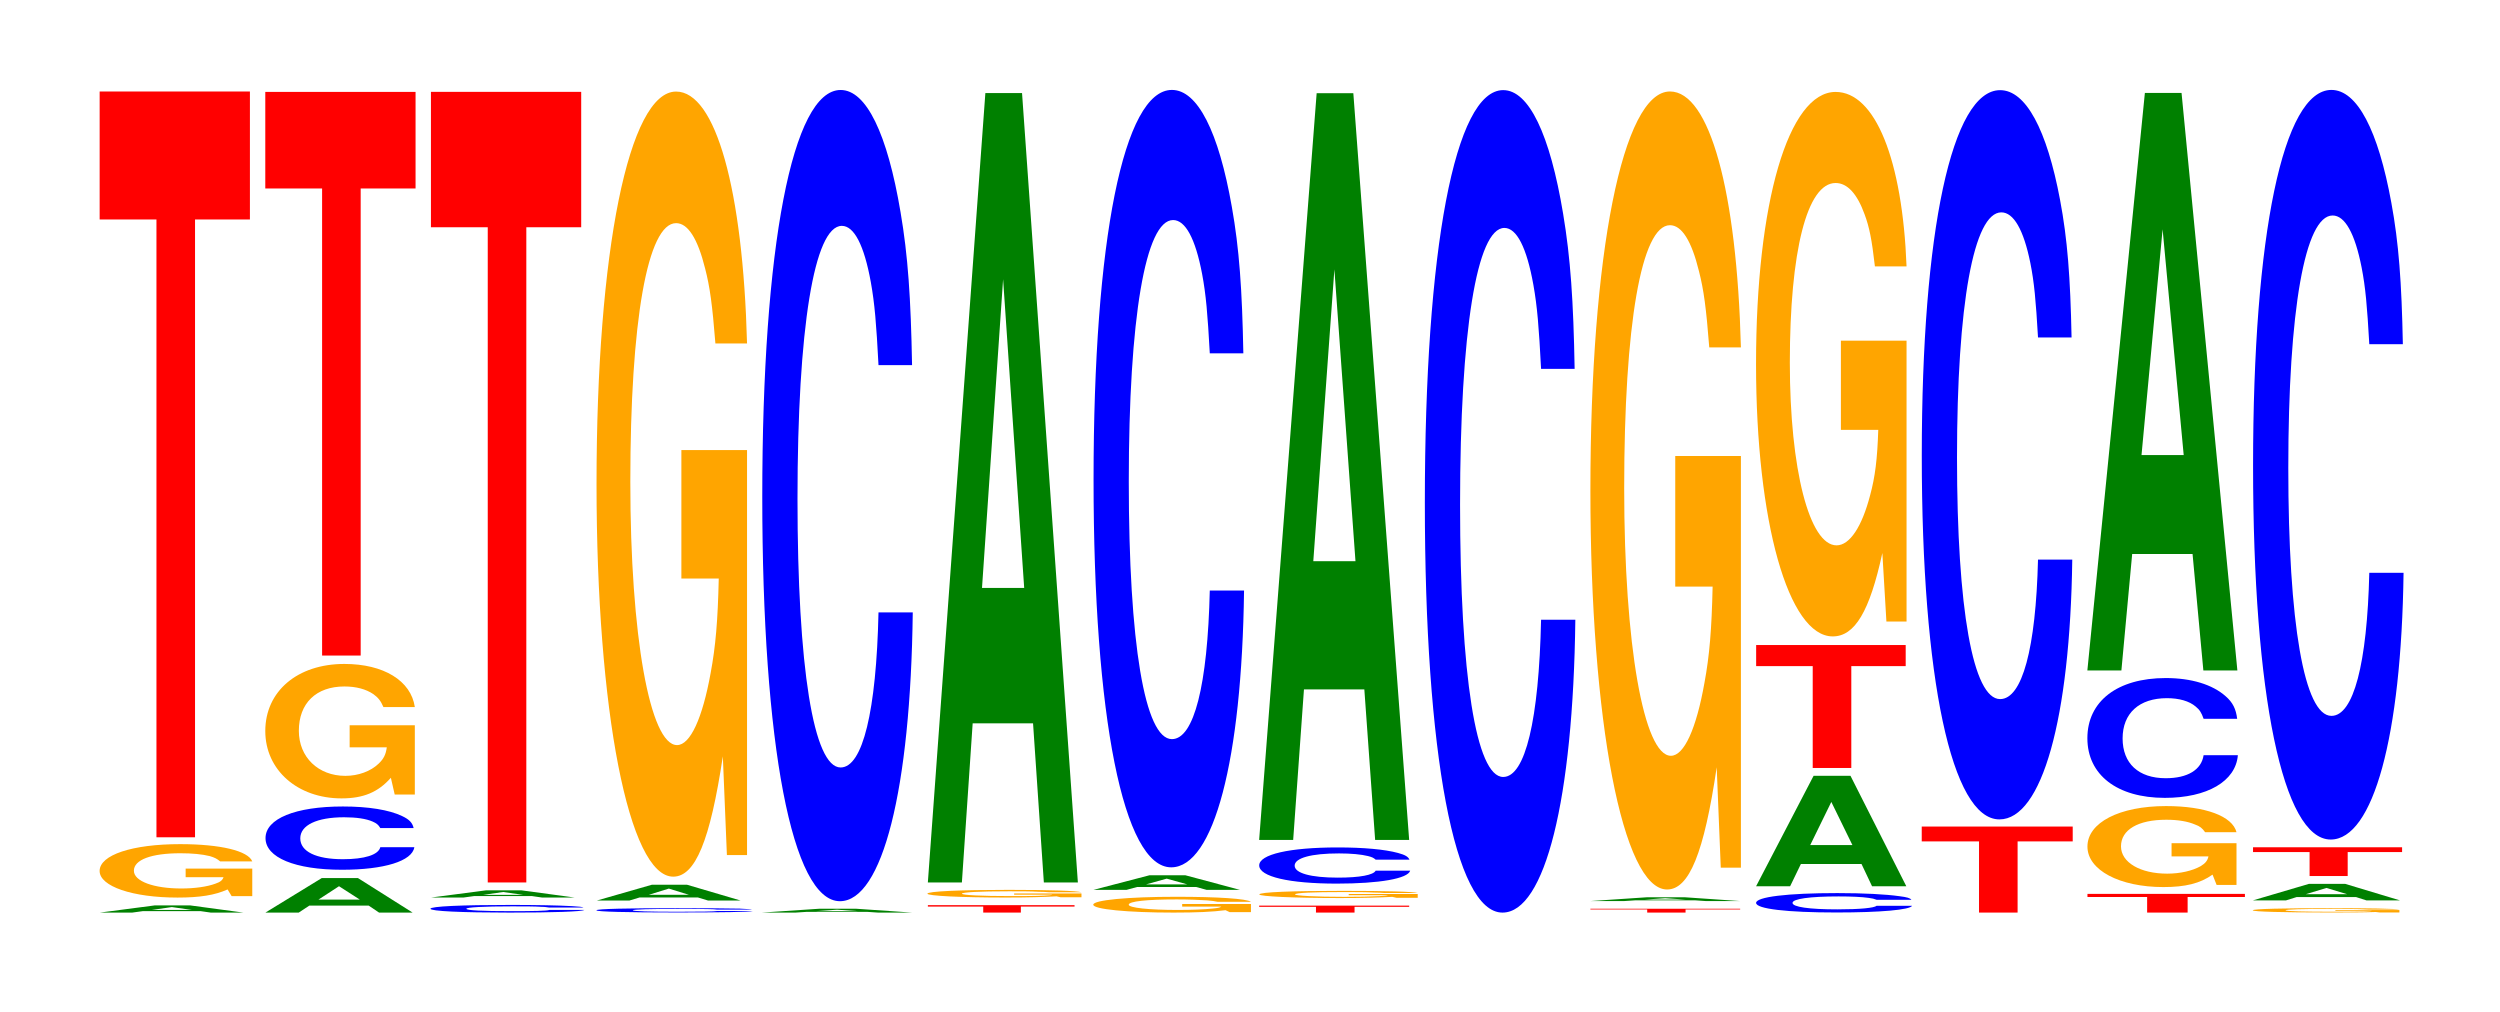 <?xml version="1.0" encoding="UTF-8"?>
<svg xmlns="http://www.w3.org/2000/svg" xmlns:xlink="http://www.w3.org/1999/xlink" width="163pt" height="66pt" viewBox="0 0 163 66" version="1.1">
<defs>
<g>
<symbol overflow="visible" id="glyph0-0">
<path style="stroke:none;" d="M 6.922 -0.094 L 7.578 0 L 9.703 0 L 6.234 -0.469 L 3.938 -0.469 L 0.359 0 L 2.469 0 L 3.156 -0.094 Z M 6.359 -0.172 L 3.734 -0.172 L 5.047 -0.359 Z M 6.359 -0.172 "/>
</symbol>
<symbol overflow="visible" id="glyph1-0">
<path style="stroke:none;" d="M 10.578 -1.781 L 6.234 -1.781 L 6.234 -1.219 L 8.703 -1.219 C 8.641 -1.031 8.5 -0.906 8.172 -0.797 C 7.625 -0.594 6.812 -0.484 5.953 -0.484 C 4.156 -0.484 2.859 -0.953 2.859 -1.641 C 2.859 -2.359 4 -2.781 5.891 -2.781 C 6.656 -2.781 7.312 -2.719 7.812 -2.594 C 8.125 -2.5 8.281 -2.422 8.484 -2.25 L 10.578 -2.25 C 10.312 -2.938 8.5 -3.375 5.875 -3.375 C 2.75 -3.375 0.625 -2.672 0.625 -1.625 C 0.625 -0.625 2.766 0.109 5.703 0.109 C 7.156 0.109 8.141 -0.047 8.969 -0.422 L 9.234 0.016 L 10.578 0.016 Z M 10.578 -1.781 "/>
</symbol>
<symbol overflow="visible" id="glyph2-0">
<path style="stroke:none;" d="M 6.453 -40.281 L 10.031 -40.281 L 10.031 -48.625 L 0.234 -48.625 L 0.234 -40.281 L 3.938 -40.281 L 3.938 0 L 6.453 0 Z M 6.453 -40.281 "/>
</symbol>
<symbol overflow="visible" id="glyph3-0">
<path style="stroke:none;" d="M 7.109 -0.453 L 7.781 0 L 9.969 0 L 6.406 -2.25 L 4.047 -2.25 L 0.375 0 L 2.547 0 L 3.234 -0.453 Z M 6.531 -0.844 L 3.828 -0.844 L 5.172 -1.719 Z M 6.531 -0.844 "/>
</symbol>
<symbol overflow="visible" id="glyph4-0">
<path style="stroke:none;" d="M 10.328 -2.594 C 10.25 -2.938 10.047 -3.156 9.578 -3.375 C 8.734 -3.781 7.375 -4 5.719 -4 C 2.609 -4 0.672 -3.203 0.672 -1.938 C 0.672 -0.672 2.594 0.125 5.656 0.125 C 8.406 0.125 10.234 -0.438 10.375 -1.344 L 8.156 -1.344 C 8.031 -0.844 7.125 -0.562 5.719 -0.562 C 3.969 -0.562 2.938 -1.062 2.938 -1.922 C 2.938 -2.781 4.016 -3.297 5.797 -3.297 C 6.594 -3.297 7.234 -3.203 7.656 -3.016 C 7.906 -2.906 8.031 -2.812 8.156 -2.594 Z M 10.328 -2.594 "/>
</symbol>
<symbol overflow="visible" id="glyph5-0">
<path style="stroke:none;" d="M 10.359 -4.5 L 6.109 -4.5 L 6.109 -3.062 L 8.531 -3.062 C 8.469 -2.594 8.328 -2.312 8 -2 C 7.484 -1.5 6.672 -1.203 5.828 -1.203 C 4.062 -1.203 2.797 -2.422 2.797 -4.141 C 2.797 -5.938 3.922 -7.031 5.766 -7.031 C 6.531 -7.031 7.172 -6.859 7.656 -6.531 C 7.953 -6.312 8.125 -6.125 8.312 -5.688 L 10.359 -5.688 C 10.109 -7.406 8.328 -8.5 5.766 -8.5 C 2.703 -8.5 0.609 -6.719 0.609 -4.125 C 0.609 -1.578 2.719 0.266 5.578 0.266 C 7.016 0.266 7.969 -0.141 8.797 -1.078 L 9.047 0.016 L 10.359 0.016 Z M 10.359 -4.5 "/>
</symbol>
<symbol overflow="visible" id="glyph6-0">
<path style="stroke:none;" d="M 6.453 -30.453 L 10.031 -30.453 L 10.031 -36.75 L 0.234 -36.75 L 0.234 -30.453 L 3.938 -30.453 L 3.938 0 L 6.453 0 Z M 6.453 -30.453 "/>
</symbol>
<symbol overflow="visible" id="glyph7-0">
<path style="stroke:none;" d="M 10.672 -0.312 C 10.594 -0.359 10.391 -0.375 9.906 -0.406 C 9.031 -0.453 7.625 -0.484 5.922 -0.484 C 2.688 -0.484 0.688 -0.391 0.688 -0.234 C 0.688 -0.078 2.672 0.016 5.859 0.016 C 8.688 0.016 10.578 -0.047 10.719 -0.156 L 8.438 -0.156 C 8.297 -0.094 7.375 -0.078 5.922 -0.078 C 4.109 -0.078 3.031 -0.125 3.031 -0.234 C 3.031 -0.328 4.156 -0.391 6 -0.391 C 6.812 -0.391 7.484 -0.391 7.922 -0.359 C 8.172 -0.359 8.297 -0.328 8.438 -0.312 Z M 10.672 -0.312 "/>
</symbol>
<symbol overflow="visible" id="glyph8-0">
<path style="stroke:none;" d="M 6.453 -42.719 L 10.031 -42.719 L 10.031 -51.547 L 0.234 -51.547 L 0.234 -42.719 L 3.938 -42.719 L 3.938 0 L 6.453 0 Z M 6.453 -42.719 "/>
</symbol>
<symbol overflow="visible" id="glyph9-0">
<path style="stroke:none;" d="M 10.844 -0.188 C 10.766 -0.219 10.547 -0.219 10.062 -0.25 C 9.172 -0.266 7.734 -0.281 6 -0.281 C 2.734 -0.281 0.703 -0.234 0.703 -0.141 C 0.703 -0.047 2.719 0 5.938 0 C 8.812 0 10.734 -0.031 10.891 -0.094 L 8.562 -0.094 C 8.422 -0.062 7.484 -0.047 6 -0.047 C 4.156 -0.047 3.078 -0.078 3.078 -0.141 C 3.078 -0.203 4.219 -0.234 6.094 -0.234 C 6.906 -0.234 7.594 -0.234 8.047 -0.219 C 8.297 -0.219 8.422 -0.203 8.562 -0.188 Z M 10.844 -0.188 "/>
</symbol>
<symbol overflow="visible" id="glyph10-0">
<path style="stroke:none;" d="M 6.953 -0.203 L 7.625 0 L 9.75 0 L 6.25 -1.031 L 3.953 -1.031 L 0.359 0 L 2.484 0 L 3.156 -0.203 Z M 6.375 -0.375 L 3.75 -0.375 L 5.062 -0.781 Z M 6.375 -0.375 "/>
</symbol>
<symbol overflow="visible" id="glyph11-0">
<path style="stroke:none;" d="M 10.422 -26.266 L 6.141 -26.266 L 6.141 -17.891 L 8.578 -17.891 C 8.516 -15.141 8.375 -13.469 8.047 -11.719 C 7.516 -8.781 6.719 -7.031 5.859 -7.031 C 4.094 -7.031 2.812 -14.141 2.812 -24.188 C 2.812 -34.703 3.938 -41.062 5.797 -41.062 C 6.562 -41.062 7.203 -40.062 7.688 -38.109 C 8 -36.906 8.156 -35.766 8.359 -33.219 L 10.422 -33.219 C 10.156 -43.266 8.375 -49.641 5.797 -49.641 C 2.719 -49.641 0.609 -39.25 0.609 -24.047 C 0.609 -9.25 2.719 1.547 5.609 1.547 C 7.047 1.547 8.016 -0.797 8.844 -6.297 L 9.109 0.141 L 10.422 0.141 Z M 10.422 -26.266 "/>
</symbol>
<symbol overflow="visible" id="glyph12-0">
<path style="stroke:none;" d="M 7.234 -0.047 L 7.922 0 L 10.156 0 L 6.516 -0.25 L 4.109 -0.25 L 0.375 0 L 2.578 0 L 3.297 -0.047 Z M 6.641 -0.094 L 3.891 -0.094 L 5.266 -0.188 Z M 6.641 -0.094 "/>
</symbol>
<symbol overflow="visible" id="glyph13-0">
<path style="stroke:none;" d="M 10.438 -33.359 C 10.359 -37.719 10.172 -40.5 9.688 -43.328 C 8.828 -48.453 7.453 -51.297 5.781 -51.297 C 2.641 -51.297 0.672 -41.109 0.672 -24.781 C 0.672 -8.578 2.625 1.594 5.734 1.594 C 8.5 1.594 10.344 -5.672 10.484 -17.234 L 8.25 -17.234 C 8.109 -10.797 7.219 -7.125 5.781 -7.125 C 4.016 -7.125 2.969 -13.641 2.969 -24.641 C 2.969 -35.781 4.062 -42.438 5.859 -42.438 C 6.656 -42.438 7.312 -41.188 7.75 -38.766 C 8 -37.375 8.109 -36.062 8.25 -33.359 Z M 10.438 -33.359 "/>
</symbol>
<symbol overflow="visible" id="glyph14-0">
<path style="stroke:none;" d="M 6.297 -0.391 L 9.797 -0.391 L 9.797 -0.484 L 0.234 -0.484 L 0.234 -0.391 L 3.844 -0.391 L 3.844 0 L 6.297 0 Z M 6.297 -0.391 "/>
</symbol>
<symbol overflow="visible" id="glyph15-0">
<path style="stroke:none;" d="M 10.672 -0.25 L 6.281 -0.25 L 6.281 -0.172 L 8.781 -0.172 C 8.719 -0.141 8.562 -0.125 8.234 -0.109 C 7.688 -0.078 6.875 -0.078 6 -0.078 C 4.188 -0.078 2.875 -0.141 2.875 -0.234 C 2.875 -0.328 4.031 -0.391 5.938 -0.391 C 6.719 -0.391 7.375 -0.391 7.875 -0.359 C 8.188 -0.359 8.359 -0.344 8.547 -0.328 L 10.672 -0.328 C 10.391 -0.422 8.562 -0.484 5.922 -0.484 C 2.781 -0.484 0.625 -0.391 0.625 -0.234 C 0.625 -0.094 2.797 0.016 5.75 0.016 C 7.219 0.016 8.203 -0.016 9.047 -0.062 L 9.312 0 L 10.672 0 Z M 10.672 -0.25 "/>
</symbol>
<symbol overflow="visible" id="glyph16-0">
<path style="stroke:none;" d="M 7.234 -10.375 L 7.938 0 L 10.156 0 L 6.516 -51.469 L 4.125 -51.469 L 0.375 0 L 2.594 0 L 3.297 -10.375 Z M 6.656 -19.203 L 3.906 -19.203 L 5.281 -39.328 Z M 6.656 -19.203 "/>
</symbol>
<symbol overflow="visible" id="glyph17-0">
<path style="stroke:none;" d="M 10.922 -0.531 L 6.438 -0.531 L 6.438 -0.359 L 8.984 -0.359 C 8.922 -0.297 8.766 -0.266 8.438 -0.234 C 7.875 -0.172 7.031 -0.141 6.141 -0.141 C 4.281 -0.141 2.953 -0.281 2.953 -0.484 C 2.953 -0.703 4.125 -0.828 6.078 -0.828 C 6.875 -0.828 7.562 -0.797 8.062 -0.766 C 8.391 -0.734 8.562 -0.719 8.75 -0.672 L 10.922 -0.672 C 10.641 -0.875 8.766 -1 6.062 -1 C 2.844 -1 0.641 -0.781 0.641 -0.484 C 0.641 -0.188 2.859 0.031 5.875 0.031 C 7.391 0.031 8.406 -0.016 9.266 -0.125 L 9.531 0 L 10.922 0 Z M 10.922 -0.531 "/>
</symbol>
<symbol overflow="visible" id="glyph18-0">
<path style="stroke:none;" d="M 7.078 -0.188 L 7.766 0 L 9.938 0 L 6.375 -0.953 L 4.031 -0.953 L 0.375 0 L 2.531 0 L 3.219 -0.188 Z M 6.5 -0.359 L 3.812 -0.359 L 5.156 -0.734 Z M 6.5 -0.359 "/>
</symbol>
<symbol overflow="visible" id="glyph19-0">
<path style="stroke:none;" d="M 10.438 -31.984 C 10.359 -36.156 10.172 -38.812 9.688 -41.531 C 8.828 -46.438 7.453 -49.156 5.781 -49.156 C 2.641 -49.156 0.672 -39.406 0.672 -23.75 C 0.672 -8.234 2.625 1.531 5.734 1.531 C 8.5 1.531 10.344 -5.438 10.484 -16.516 L 8.25 -16.516 C 8.109 -10.344 7.219 -6.828 5.781 -6.828 C 4.016 -6.828 2.969 -13.062 2.969 -23.625 C 2.969 -34.297 4.062 -40.672 5.859 -40.672 C 6.656 -40.672 7.312 -39.469 7.75 -37.156 C 8 -35.828 8.109 -34.562 8.25 -31.984 Z M 10.438 -31.984 "/>
</symbol>
<symbol overflow="visible" id="glyph20-0">
<path style="stroke:none;" d="M 6.453 -0.375 L 10.016 -0.375 L 10.016 -0.453 L 0.234 -0.453 L 0.234 -0.375 L 3.938 -0.375 L 3.938 0 L 6.453 0 Z M 6.453 -0.375 "/>
</symbol>
<symbol overflow="visible" id="glyph21-0">
<path style="stroke:none;" d="M 10.969 -0.25 L 6.469 -0.25 L 6.469 -0.172 L 9.031 -0.172 C 8.969 -0.141 8.812 -0.125 8.469 -0.109 C 7.922 -0.078 7.078 -0.062 6.172 -0.062 C 4.312 -0.062 2.969 -0.141 2.969 -0.219 C 2.969 -0.328 4.156 -0.375 6.109 -0.375 C 6.922 -0.375 7.594 -0.375 8.109 -0.344 C 8.422 -0.344 8.594 -0.328 8.797 -0.312 L 10.969 -0.312 C 10.703 -0.406 8.812 -0.453 6.094 -0.453 C 2.859 -0.453 0.641 -0.375 0.641 -0.219 C 0.641 -0.094 2.875 0.016 5.906 0.016 C 7.422 0.016 8.438 -0.016 9.312 -0.062 L 9.594 0 L 10.969 0 Z M 10.969 -0.25 "/>
</symbol>
<symbol overflow="visible" id="glyph22-0">
<path style="stroke:none;" d="M 10.469 -1.484 C 10.391 -1.672 10.188 -1.797 9.719 -1.922 C 8.859 -2.156 7.469 -2.281 5.797 -2.281 C 2.641 -2.281 0.672 -1.828 0.672 -1.109 C 0.672 -0.375 2.625 0.078 5.734 0.078 C 8.516 0.078 10.375 -0.25 10.516 -0.766 L 8.266 -0.766 C 8.125 -0.484 7.234 -0.312 5.797 -0.312 C 4.016 -0.312 2.984 -0.609 2.984 -1.094 C 2.984 -1.594 4.062 -1.891 5.875 -1.891 C 6.672 -1.891 7.328 -1.828 7.766 -1.719 C 8.016 -1.656 8.125 -1.609 8.266 -1.484 Z M 10.469 -1.484 "/>
</symbol>
<symbol overflow="visible" id="glyph23-0">
<path style="stroke:none;" d="M 7.234 -9.812 L 7.938 0 L 10.156 0 L 6.516 -48.688 L 4.125 -48.688 L 0.375 0 L 2.594 0 L 3.297 -9.812 Z M 6.656 -18.172 L 3.906 -18.172 L 5.281 -37.203 Z M 6.656 -18.172 "/>
</symbol>
<symbol overflow="visible" id="glyph24-0">
<path style="stroke:none;" d="M 10.438 -33.844 C 10.359 -38.266 10.172 -41.062 9.688 -43.953 C 8.828 -49.141 7.453 -52.016 5.781 -52.016 C 2.641 -52.016 0.672 -41.703 0.672 -25.125 C 0.672 -8.703 2.625 1.609 5.734 1.609 C 8.5 1.609 10.344 -5.75 10.484 -17.484 L 8.25 -17.484 C 8.109 -10.953 7.219 -7.234 5.781 -7.234 C 4.016 -7.234 2.969 -13.828 2.969 -25 C 2.969 -36.297 4.062 -43.031 5.859 -43.031 C 6.656 -43.031 7.312 -41.766 7.75 -39.312 C 8 -37.906 8.109 -36.578 8.25 -33.844 Z M 10.438 -33.844 "/>
</symbol>
<symbol overflow="visible" id="glyph25-0">
<path style="stroke:none;" d="M 6.438 -0.203 L 10 -0.203 L 10 -0.25 L 0.234 -0.25 L 0.234 -0.203 L 3.938 -0.203 L 3.938 0 L 6.438 0 Z M 6.438 -0.203 "/>
</symbol>
<symbol overflow="visible" id="glyph26-0">
<path style="stroke:none;" d="M 10.422 -26.703 L 6.141 -26.703 L 6.141 -18.188 L 8.578 -18.188 C 8.516 -15.391 8.375 -13.688 8.047 -11.922 C 7.516 -8.922 6.719 -7.156 5.859 -7.156 C 4.094 -7.156 2.812 -14.375 2.812 -24.594 C 2.812 -35.281 3.938 -41.75 5.797 -41.75 C 6.562 -41.75 7.203 -40.734 7.688 -38.75 C 8 -37.531 8.156 -36.375 8.359 -33.781 L 10.422 -33.781 C 10.156 -44 8.375 -50.469 5.797 -50.469 C 2.719 -50.469 0.609 -39.906 0.609 -24.453 C 0.609 -9.406 2.719 1.562 5.609 1.562 C 7.047 1.562 8.016 -0.812 8.844 -6.406 L 9.109 0.141 L 10.422 0.141 Z M 10.422 -26.703 "/>
</symbol>
<symbol overflow="visible" id="glyph27-0">
<path style="stroke:none;" d="M 10.828 -0.797 C 10.75 -0.906 10.547 -0.969 10.047 -1.031 C 9.156 -1.156 7.734 -1.234 6 -1.234 C 2.734 -1.234 0.703 -0.984 0.703 -0.594 C 0.703 -0.203 2.719 0.031 5.938 0.031 C 8.812 0.031 10.734 -0.141 10.875 -0.406 L 8.562 -0.406 C 8.406 -0.266 7.484 -0.172 6 -0.172 C 4.156 -0.172 3.078 -0.328 3.078 -0.594 C 3.078 -0.859 4.203 -1.016 6.078 -1.016 C 6.906 -1.016 7.594 -0.984 8.031 -0.922 C 8.281 -0.891 8.406 -0.859 8.562 -0.797 Z M 10.828 -0.797 "/>
</symbol>
<symbol overflow="visible" id="glyph28-0">
<path style="stroke:none;" d="M 7.25 -1.453 L 7.938 0 L 10.172 0 L 6.531 -7.203 L 4.125 -7.203 L 0.375 0 L 2.594 0 L 3.297 -1.453 Z M 6.656 -2.688 L 3.906 -2.688 L 5.281 -5.5 Z M 6.656 -2.688 "/>
</symbol>
<symbol overflow="visible" id="glyph29-0">
<path style="stroke:none;" d="M 6.438 -6.641 L 9.984 -6.641 L 9.984 -8.016 L 0.234 -8.016 L 0.234 -6.641 L 3.922 -6.641 L 3.922 0 L 6.438 0 Z M 6.438 -6.641 "/>
</symbol>
<symbol overflow="visible" id="glyph30-0">
<path style="stroke:none;" d="M 10.422 -18.219 L 6.141 -18.219 L 6.141 -12.406 L 8.578 -12.406 C 8.516 -10.5 8.375 -9.344 8.047 -8.141 C 7.516 -6.094 6.719 -4.875 5.859 -4.875 C 4.094 -4.875 2.812 -9.812 2.812 -16.781 C 2.812 -24.078 3.938 -28.5 5.797 -28.5 C 6.562 -28.5 7.203 -27.797 7.688 -26.453 C 8 -25.609 8.156 -24.828 8.359 -23.062 L 10.422 -23.062 C 10.156 -30.031 8.375 -34.438 5.797 -34.438 C 2.719 -34.438 0.609 -27.234 0.609 -16.688 C 0.609 -6.422 2.719 1.062 5.609 1.062 C 7.047 1.062 8.016 -0.562 8.844 -4.375 L 9.109 0.094 L 10.422 0.094 Z M 10.422 -18.219 "/>
</symbol>
<symbol overflow="visible" id="glyph31-0">
<path style="stroke:none;" d="M 6.484 -4.641 L 10.078 -4.641 L 10.078 -5.609 L 0.234 -5.609 L 0.234 -4.641 L 3.969 -4.641 L 3.969 0 L 6.484 0 Z M 6.484 -4.641 "/>
</symbol>
<symbol overflow="visible" id="glyph32-0">
<path style="stroke:none;" d="M 10.438 -29.984 C 10.359 -33.906 10.172 -36.391 9.688 -38.953 C 8.828 -43.547 7.453 -46.109 5.781 -46.109 C 2.641 -46.109 0.672 -36.953 0.672 -22.281 C 0.672 -7.719 2.625 1.438 5.734 1.438 C 8.5 1.438 10.344 -5.109 10.484 -15.5 L 8.25 -15.5 C 8.109 -9.703 7.219 -6.406 5.781 -6.406 C 4.016 -6.406 2.969 -12.25 2.969 -22.156 C 2.969 -32.172 4.062 -38.141 5.859 -38.141 C 6.656 -38.141 7.312 -37.016 7.75 -34.844 C 8 -33.594 8.109 -32.422 8.25 -29.984 Z M 10.438 -29.984 "/>
</symbol>
<symbol overflow="visible" id="glyph33-0">
<path style="stroke:none;" d="M 6.781 -1.016 L 10.516 -1.016 L 10.516 -1.219 L 0.25 -1.219 L 0.25 -1.016 L 4.141 -1.016 L 4.141 0 L 6.781 0 Z M 6.781 -1.016 "/>
</symbol>
<symbol overflow="visible" id="glyph34-0">
<path style="stroke:none;" d="M 10.328 -2.703 L 6.094 -2.703 L 6.094 -1.844 L 8.5 -1.844 C 8.438 -1.562 8.297 -1.391 7.984 -1.203 C 7.453 -0.906 6.656 -0.719 5.812 -0.719 C 4.047 -0.719 2.797 -1.453 2.797 -2.5 C 2.797 -3.578 3.906 -4.234 5.75 -4.234 C 6.516 -4.234 7.156 -4.125 7.625 -3.922 C 7.938 -3.812 8.094 -3.688 8.281 -3.422 L 10.328 -3.422 C 10.062 -4.469 8.297 -5.125 5.734 -5.125 C 2.688 -5.125 0.609 -4.047 0.609 -2.484 C 0.609 -0.953 2.703 0.156 5.562 0.156 C 6.984 0.156 7.953 -0.078 8.766 -0.656 L 9.031 0.016 L 10.328 0.016 Z M 10.328 -2.703 "/>
</symbol>
<symbol overflow="visible" id="glyph35-0">
<path style="stroke:none;" d="M 10.438 -4.922 C 10.359 -5.562 10.156 -5.984 9.688 -6.391 C 8.828 -7.156 7.453 -7.578 5.781 -7.578 C 2.625 -7.578 0.672 -6.062 0.672 -3.656 C 0.672 -1.266 2.609 0.234 5.719 0.234 C 8.484 0.234 10.344 -0.844 10.484 -2.547 L 8.25 -2.547 C 8.109 -1.594 7.203 -1.047 5.781 -1.047 C 4 -1.047 2.969 -2.016 2.969 -3.641 C 2.969 -5.281 4.047 -6.266 5.859 -6.266 C 6.656 -6.266 7.312 -6.078 7.734 -5.719 C 7.984 -5.516 8.109 -5.328 8.25 -4.922 Z M 10.438 -4.922 "/>
</symbol>
<symbol overflow="visible" id="glyph36-0">
<path style="stroke:none;" d="M 7.234 -7.594 L 7.938 0 L 10.156 0 L 6.516 -37.656 L 4.125 -37.656 L 0.375 0 L 2.594 0 L 3.297 -7.594 Z M 6.656 -14.047 L 3.906 -14.047 L 5.281 -28.766 Z M 6.656 -14.047 "/>
</symbol>
<symbol overflow="visible" id="glyph37-0">
<path style="stroke:none;" d="M 10.156 -0.156 L 5.984 -0.156 L 5.984 -0.109 L 8.359 -0.109 C 8.297 -0.078 8.156 -0.078 7.844 -0.062 C 7.328 -0.047 6.547 -0.047 5.719 -0.047 C 3.984 -0.047 2.734 -0.078 2.734 -0.141 C 2.734 -0.203 3.844 -0.234 5.656 -0.234 C 6.391 -0.234 7.031 -0.234 7.5 -0.219 C 7.797 -0.203 7.953 -0.203 8.141 -0.188 L 10.156 -0.188 C 9.891 -0.25 8.156 -0.281 5.641 -0.281 C 2.641 -0.281 0.594 -0.234 0.594 -0.141 C 0.594 -0.047 2.656 0 5.469 0 C 6.875 0 7.812 0 8.609 -0.031 L 8.875 0 L 10.156 0 Z M 10.156 -0.156 "/>
</symbol>
<symbol overflow="visible" id="glyph38-0">
<path style="stroke:none;" d="M 7.094 -0.219 L 7.781 0 L 9.969 0 L 6.391 -1.078 L 4.031 -1.078 L 0.375 0 L 2.531 0 L 3.234 -0.219 Z M 6.516 -0.406 L 3.828 -0.406 L 5.172 -0.812 Z M 6.516 -0.406 "/>
</symbol>
<symbol overflow="visible" id="glyph39-0">
<path style="stroke:none;" d="M 6.406 -1.562 L 9.953 -1.562 L 9.953 -1.875 L 0.234 -1.875 L 0.234 -1.562 L 3.922 -1.562 L 3.922 0 L 6.406 0 Z M 6.406 -1.562 "/>
</symbol>
<symbol overflow="visible" id="glyph40-0">
<path style="stroke:none;" d="M 10.438 -30.828 C 10.359 -34.859 10.172 -37.422 9.688 -40.047 C 8.828 -44.781 7.453 -47.406 5.781 -47.406 C 2.641 -47.406 0.672 -38 0.672 -22.906 C 0.672 -7.938 2.625 1.469 5.734 1.469 C 8.5 1.469 10.344 -5.25 10.484 -15.922 L 8.25 -15.922 C 8.109 -9.984 7.219 -6.594 5.781 -6.594 C 4.016 -6.594 2.969 -12.609 2.969 -22.766 C 2.969 -33.078 4.062 -39.219 5.859 -39.219 C 6.656 -39.219 7.312 -38.062 7.75 -35.828 C 8 -34.547 8.109 -33.328 8.25 -30.828 Z M 10.438 -30.828 "/>
</symbol>
</g>
</defs>
<g id="surface1">
<g style="fill:rgb(0%,50.194%,0%);fill-opacity:1;">
  <use xlink:href="#glyph0-0" x="6.158" y="59.5"/>
</g>
<g style="fill:rgb(100%,64.647%,0%);fill-opacity:1;">
  <use xlink:href="#glyph1-0" x="5.87" y="58.413"/>
</g>
<g style="fill:rgb(100%,0%,0%);fill-opacity:1;">
  <use xlink:href="#glyph2-0" x="6.263" y="54.591"/>
</g>
<g style="fill:rgb(0%,50.194%,0%);fill-opacity:1;">
  <use xlink:href="#glyph3-0" x="16.932" y="59.5"/>
</g>
<g style="fill:rgb(0%,0%,100%);fill-opacity:1;">
  <use xlink:href="#glyph4-0" x="16.64" y="56.583"/>
</g>
<g style="fill:rgb(100%,64.647%,0%);fill-opacity:1;">
  <use xlink:href="#glyph5-0" x="16.688" y="51.789"/>
</g>
<g style="fill:rgb(100%,0%,0%);fill-opacity:1;">
  <use xlink:href="#glyph6-0" x="17.063" y="42.742"/>
</g>
<g style="fill:rgb(0%,0%,100%);fill-opacity:1;">
  <use xlink:href="#glyph7-0" x="27.376" y="59.485"/>
</g>
<g style="fill:rgb(0%,50.194%,0%);fill-opacity:1;">
  <use xlink:href="#glyph0-0" x="27.758" y="58.518"/>
</g>
<g style="fill:rgb(100%,0%,0%);fill-opacity:1;">
  <use xlink:href="#glyph8-0" x="27.863" y="57.536"/>
</g>
<g style="fill:rgb(0%,0%,100%);fill-opacity:1;">
  <use xlink:href="#glyph9-0" x="38.183" y="59.493"/>
</g>
<g style="fill:rgb(0%,50.194%,0%);fill-opacity:1;">
  <use xlink:href="#glyph10-0" x="38.547" y="58.717"/>
</g>
<g style="fill:rgb(100%,64.647%,0%);fill-opacity:1;">
  <use xlink:href="#glyph11-0" x="38.285" y="55.611"/>
</g>
<g style="fill:rgb(0%,50.194%,0%);fill-opacity:1;">
  <use xlink:href="#glyph12-0" x="49.306" y="59.5"/>
</g>
<g style="fill:rgb(0%,0%,100%);fill-opacity:1;">
  <use xlink:href="#glyph13-0" x="49.028" y="57.164"/>
</g>
<g style="fill:rgb(100%,0%,0%);fill-opacity:1;">
  <use xlink:href="#glyph14-0" x="60.263" y="59.5"/>
</g>
<g style="fill:rgb(100%,64.647%,0%);fill-opacity:1;">
  <use xlink:href="#glyph15-0" x="59.84" y="58.503"/>
</g>
<g style="fill:rgb(0%,50.194%,0%);fill-opacity:1;">
  <use xlink:href="#glyph16-0" x="60.121" y="57.536"/>
</g>
<g style="fill:rgb(100%,64.647%,0%);fill-opacity:1;">
  <use xlink:href="#glyph17-0" x="70.64" y="59.47"/>
</g>
<g style="fill:rgb(0%,50.194%,0%);fill-opacity:1;">
  <use xlink:href="#glyph18-0" x="70.913" y="58.021"/>
</g>
<g style="fill:rgb(0%,0%,100%);fill-opacity:1;">
  <use xlink:href="#glyph19-0" x="70.628" y="55.019"/>
</g>
<g style="fill:rgb(100%,0%,0%);fill-opacity:1;">
  <use xlink:href="#glyph20-0" x="81.863" y="59.5"/>
</g>
<g style="fill:rgb(100%,64.647%,0%);fill-opacity:1;">
  <use xlink:href="#glyph21-0" x="81.466" y="58.537"/>
</g>
<g style="fill:rgb(0%,0%,100%);fill-opacity:1;">
  <use xlink:href="#glyph22-0" x="81.428" y="57.534"/>
</g>
<g style="fill:rgb(0%,50.194%,0%);fill-opacity:1;">
  <use xlink:href="#glyph23-0" x="81.721" y="54.763"/>
</g>
<g style="fill:rgb(0%,0%,100%);fill-opacity:1;">
  <use xlink:href="#glyph24-0" x="92.228" y="57.892"/>
</g>
<g style="fill:rgb(100%,0%,0%);fill-opacity:1;">
  <use xlink:href="#glyph25-0" x="103.46" y="59.5"/>
</g>
<g style="fill:rgb(0%,50.194%,0%);fill-opacity:1;">
  <use xlink:href="#glyph12-0" x="103.306" y="58.75"/>
</g>
<g style="fill:rgb(100%,64.647%,0%);fill-opacity:1;">
  <use xlink:href="#glyph26-0" x="103.085" y="56.433"/>
</g>
<g style="fill:rgb(0%,0%,100%);fill-opacity:1;">
  <use xlink:href="#glyph27-0" x="113.795" y="59.463"/>
</g>
<g style="fill:rgb(0%,50.194%,0%);fill-opacity:1;">
  <use xlink:href="#glyph28-0" x="114.121" y="57.786"/>
</g>
<g style="fill:rgb(100%,0%,0%);fill-opacity:1;">
  <use xlink:href="#glyph29-0" x="114.267" y="50.072"/>
</g>
<g style="fill:rgb(100%,64.647%,0%);fill-opacity:1;">
  <use xlink:href="#glyph30-0" x="113.885" y="40.432"/>
</g>
<g style="fill:rgb(100%,0%,0%);fill-opacity:1;">
  <use xlink:href="#glyph31-0" x="125.063" y="59.5"/>
</g>
<g style="fill:rgb(0%,0%,100%);fill-opacity:1;">
  <use xlink:href="#glyph32-0" x="124.628" y="51.987"/>
</g>
<g style="fill:rgb(100%,0%,0%);fill-opacity:1;">
  <use xlink:href="#glyph33-0" x="135.852" y="59.5"/>
</g>
<g style="fill:rgb(100%,64.647%,0%);fill-opacity:1;">
  <use xlink:href="#glyph34-0" x="135.492" y="57.681"/>
</g>
<g style="fill:rgb(0%,0%,100%);fill-opacity:1;">
  <use xlink:href="#glyph35-0" x="135.425" y="51.787"/>
</g>
<g style="fill:rgb(0%,50.194%,0%);fill-opacity:1;">
  <use xlink:href="#glyph36-0" x="135.721" y="43.716"/>
</g>
<g style="fill:rgb(100%,64.647%,0%);fill-opacity:1;">
  <use xlink:href="#glyph37-0" x="146.285" y="59.493"/>
</g>
<g style="fill:rgb(0%,50.194%,0%);fill-opacity:1;">
  <use xlink:href="#glyph38-0" x="146.513" y="58.706"/>
</g>
<g style="fill:rgb(100%,0%,0%);fill-opacity:1;">
  <use xlink:href="#glyph39-0" x="146.663" y="57.117"/>
</g>
<g style="fill:rgb(0%,0%,100%);fill-opacity:1;">
  <use xlink:href="#glyph40-0" x="146.228" y="53.269"/>
</g>
</g>
</svg>
